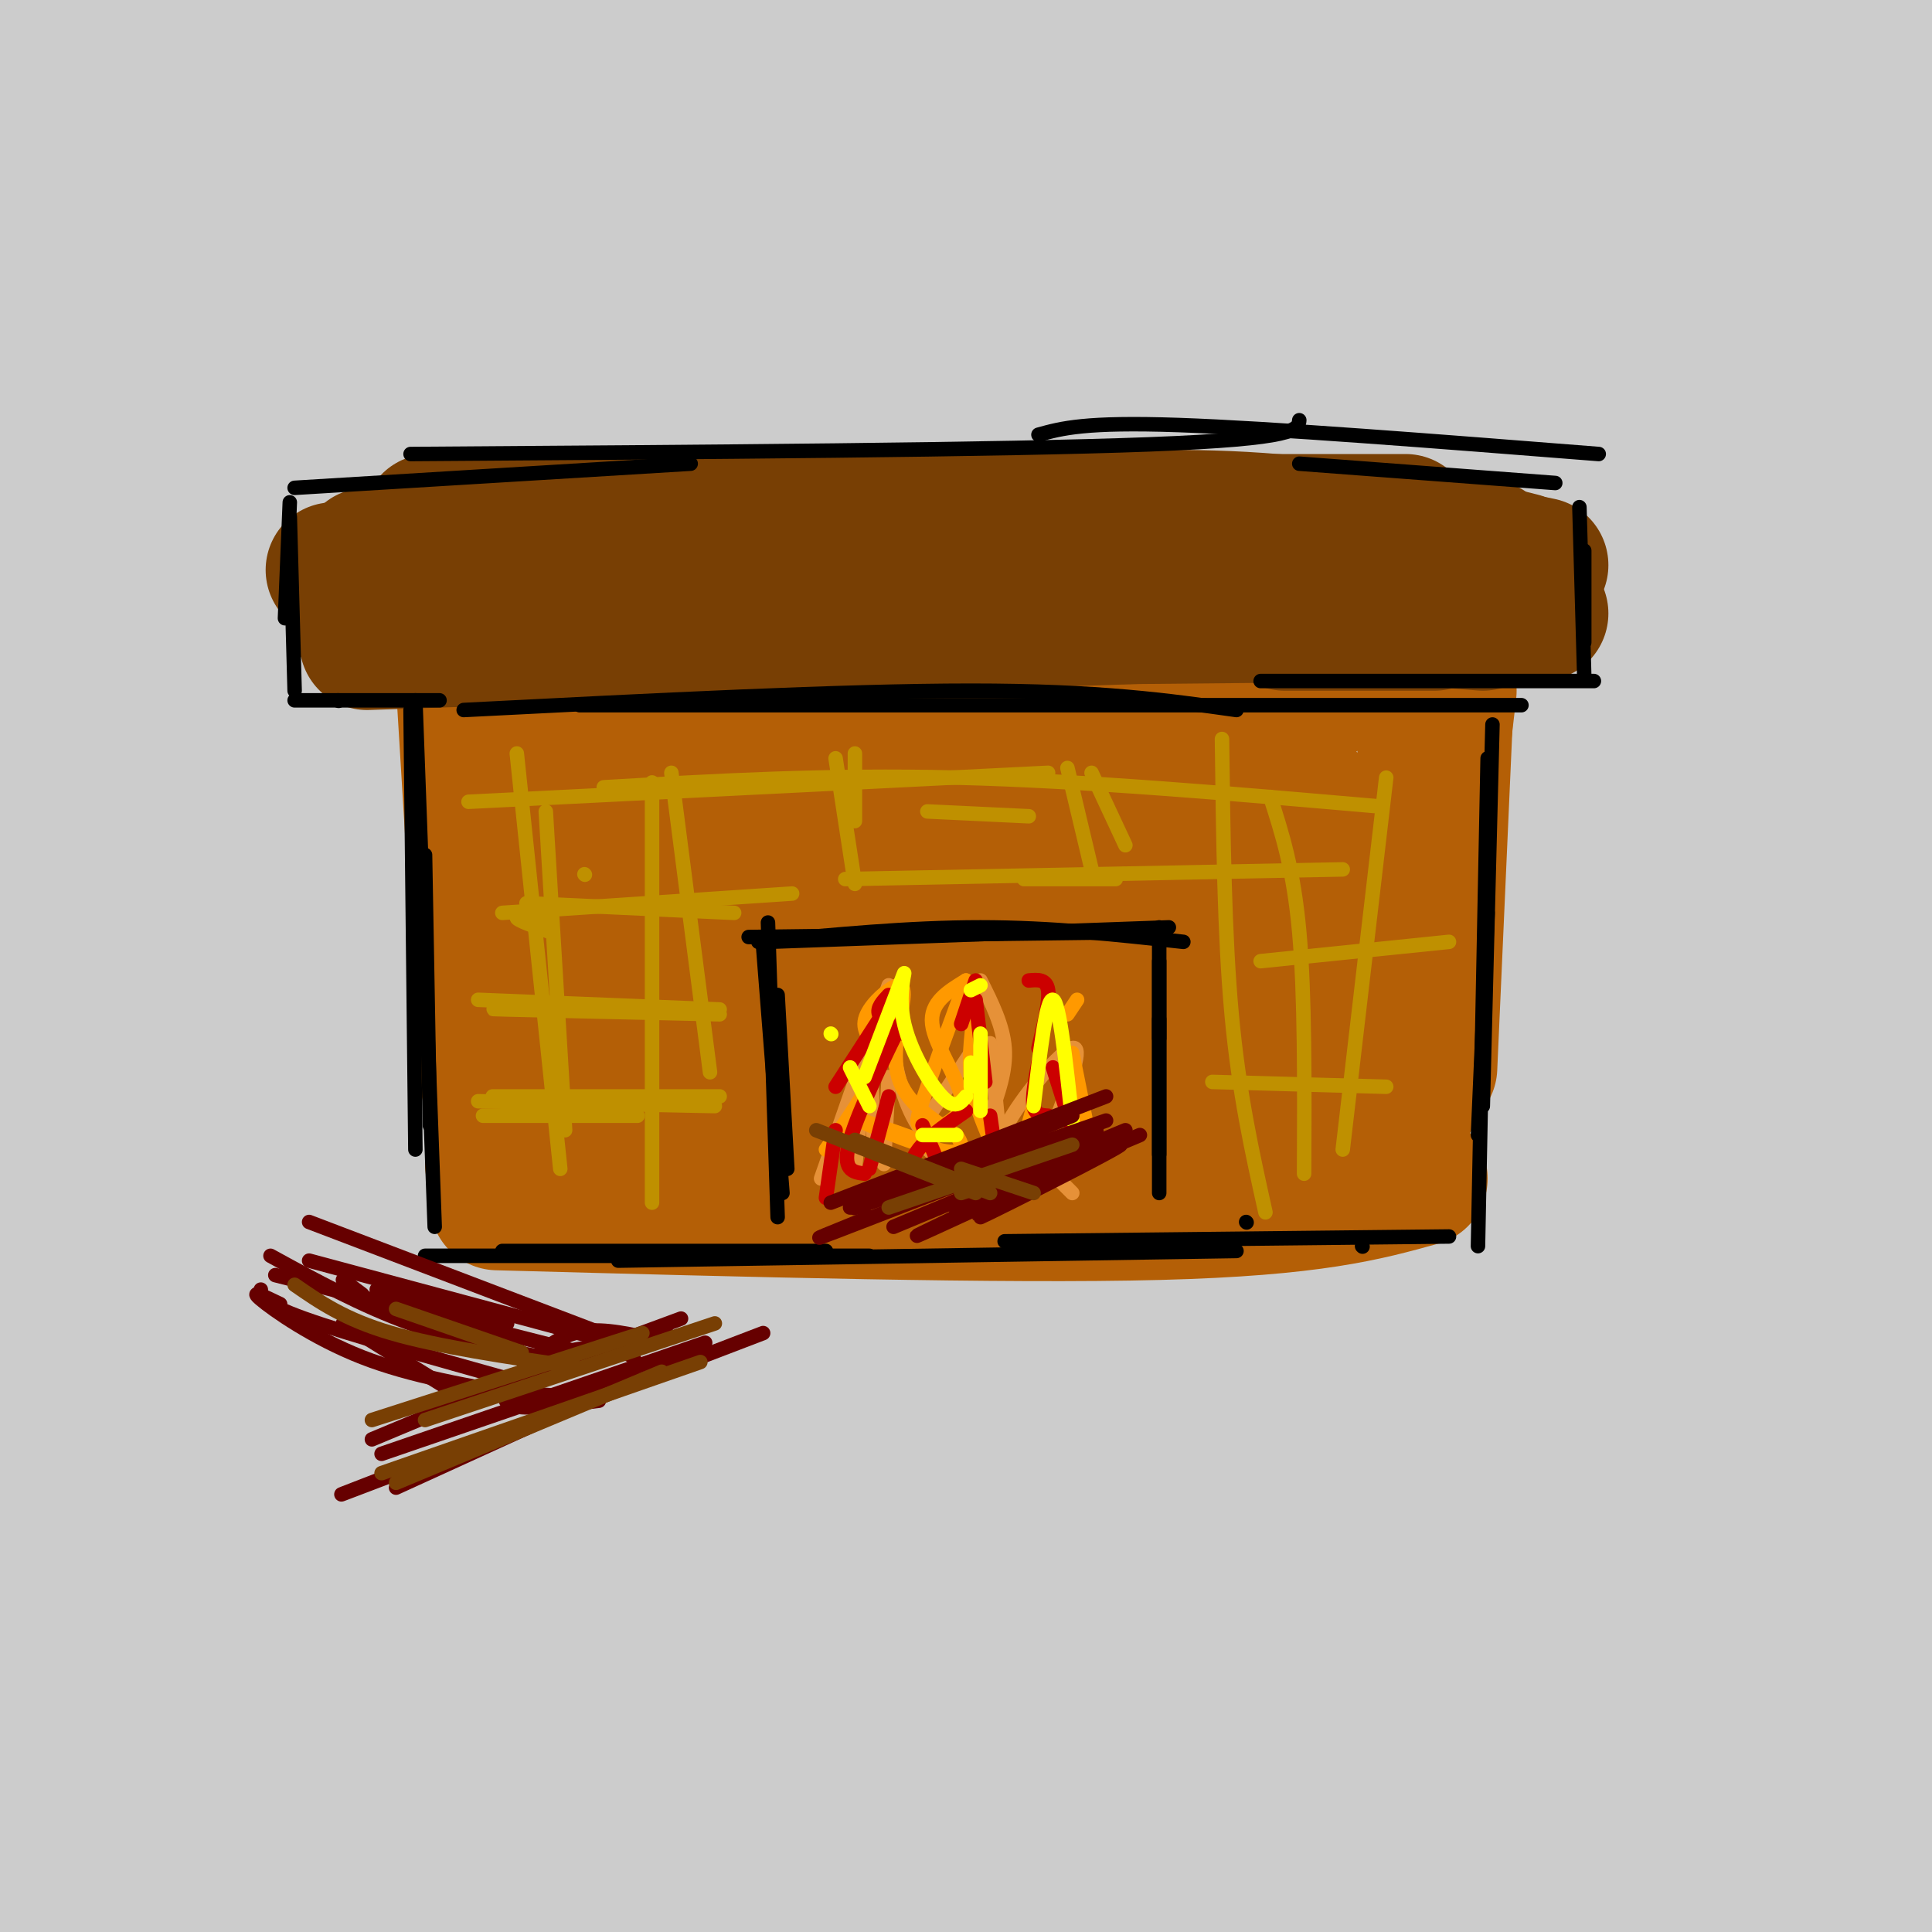 <svg viewBox='0 0 400 400' version='1.1' xmlns='http://www.w3.org/2000/svg' xmlns:xlink='http://www.w3.org/1999/xlink'><rect x="0" y="0" width="400" height="400" fill="#808080" stroke="none"/><g fill='none' stroke='rgb(204,204,204)' stroke-width='28' stroke-linecap='round' stroke-linejoin='round'><path d='M19,87c16.917,-3.013 33.834,-6.027 51,-9c17.166,-2.973 34.580,-5.906 90,-5c55.420,0.906 148.845,5.652 162,3c13.155,-2.652 -53.961,-12.701 -93,-17c-39.039,-4.299 -50.000,-2.848 -62,-3c-12.000,-0.152 -25.037,-1.908 -65,2c-39.963,3.908 -106.850,13.479 -118,12c-11.150,-1.479 33.439,-14.010 119,-28c85.561,-13.990 212.095,-29.439 254,-36c41.905,-6.561 -0.819,-4.233 -51,-3c-50.181,1.233 -107.818,1.370 -144,2c-36.182,0.630 -50.909,1.751 -77,5c-26.091,3.249 -63.545,8.624 -101,14'/><path d='M-16,24c22.475,-2.878 129.164,-17.074 179,-24c49.836,-6.926 42.819,-6.582 85,-7c42.181,-0.418 133.560,-1.599 146,-3c12.440,-1.401 -54.060,-3.021 -157,3c-102.940,6.021 -242.321,19.684 -258,21c-15.679,1.316 92.342,-9.713 164,-15c71.658,-5.287 106.952,-4.830 136,-5c29.048,-0.170 51.850,-0.965 79,0c27.150,0.965 58.649,3.690 71,6c12.351,2.310 5.553,4.207 -35,7c-40.553,2.793 -114.863,6.484 -164,10c-49.137,3.516 -73.102,6.859 -102,11c-28.898,4.141 -62.730,9.082 -95,15c-32.270,5.918 -62.980,12.813 -72,16c-9.020,3.187 3.648,2.666 9,3c5.352,0.334 3.386,1.524 48,-3c44.614,-4.524 135.807,-14.762 227,-25'/><path d='M245,34c47.960,-5.362 54.359,-6.269 96,-8c41.641,-1.731 118.525,-4.288 104,-2c-14.525,2.288 -120.457,9.422 -184,15c-63.543,5.578 -84.695,9.600 -108,13c-23.305,3.400 -48.761,6.176 -102,15c-53.239,8.824 -134.261,23.694 -95,20c39.261,-3.694 198.803,-25.952 280,-35c81.197,-9.048 84.047,-4.885 106,-3c21.953,1.885 63.008,1.491 84,3c20.992,1.509 21.920,4.922 48,6c26.080,1.078 77.312,-0.177 11,5c-66.312,5.177 -250.166,16.788 -386,32c-135.834,15.212 -223.646,34.026 -168,29c55.646,-5.026 254.751,-33.892 350,-46c95.249,-12.108 86.643,-7.460 104,-5c17.357,2.460 60.679,2.730 104,3'/><path d='M489,76c-56.450,8.119 -249.576,26.917 -337,36c-87.424,9.083 -69.144,8.450 -109,17c-39.856,8.550 -137.846,26.282 -92,22c45.846,-4.282 235.527,-30.578 331,-42c95.473,-11.422 96.737,-7.969 119,-7c22.263,0.969 65.525,-0.545 90,0c24.475,0.545 30.164,3.151 50,4c19.836,0.849 53.821,-0.058 -5,4c-58.821,4.058 -210.447,13.082 -286,18c-75.553,4.918 -75.034,5.729 -123,15c-47.966,9.271 -144.419,27.001 -167,33c-22.581,5.999 28.710,0.268 84,-8c55.290,-8.268 114.580,-19.072 163,-26c48.420,-6.928 85.969,-9.981 121,-13c35.031,-3.019 67.544,-6.005 107,-7c39.456,-0.995 85.853,0.001 114,0c28.147,-0.001 38.042,-1.000 -15,5c-53.042,6.000 -169.021,19.000 -285,32'/><path d='M249,159c-71.304,8.871 -107.063,15.050 -157,25c-49.937,9.950 -114.052,23.673 -72,17c42.052,-6.673 190.270,-33.742 271,-47c80.730,-13.258 93.971,-12.706 115,-14c21.029,-1.294 49.844,-4.433 98,-7c48.156,-2.567 115.653,-4.560 85,0c-30.653,4.560 -159.454,15.674 -241,24c-81.546,8.326 -115.835,13.863 -178,27c-62.165,13.137 -152.204,33.874 -141,33c11.204,-0.874 123.653,-23.360 193,-35c69.347,-11.640 95.593,-12.434 120,-15c24.407,-2.566 46.975,-6.904 115,-10c68.025,-3.096 181.507,-4.948 167,-2c-14.507,2.948 -157.002,10.697 -252,19c-94.998,8.303 -142.500,17.158 -182,24c-39.500,6.842 -71.000,11.669 -97,17c-26.000,5.331 -46.500,11.165 -67,17'/><path d='M26,232c48.942,-6.288 204.796,-30.508 278,-42c73.204,-11.492 63.757,-10.254 118,-11c54.243,-0.746 172.178,-3.474 195,-4c22.822,-0.526 -49.467,1.151 -112,4c-62.533,2.849 -115.311,6.869 -163,12c-47.689,5.131 -90.290,11.373 -122,16c-31.710,4.627 -52.531,7.638 -113,20c-60.469,12.362 -160.588,34.076 -128,30c32.588,-4.076 197.883,-33.941 291,-48c93.117,-14.059 114.057,-12.313 164,-13c49.943,-0.687 128.888,-3.806 138,-5c9.112,-1.194 -51.611,-0.463 -110,3c-58.389,3.463 -114.444,9.657 -162,16c-47.556,6.343 -86.613,12.834 -121,18c-34.387,5.166 -64.104,9.006 -113,21c-48.896,11.994 -116.970,32.141 -128,37c-11.030,4.859 34.985,-5.571 81,-16'/><path d='M19,270c25.496,-5.442 48.735,-11.046 97,-19c48.265,-7.954 121.556,-18.257 173,-23c51.444,-4.743 81.042,-3.926 112,-3c30.958,0.926 63.277,1.960 85,3c21.723,1.040 32.851,2.085 47,4c14.149,1.915 31.318,4.700 -1,7c-32.318,2.300 -114.124,4.114 -218,14c-103.876,9.886 -229.821,27.844 -281,35c-51.179,7.156 -27.593,3.510 -15,-2c12.593,-5.510 14.192,-12.885 13,-16c-1.192,-3.115 -5.177,-1.969 37,-26c42.177,-24.031 130.514,-73.240 165,-94c34.486,-20.760 15.119,-13.070 10,-12c-5.119,1.070 4.008,-4.479 -21,-1c-25.008,3.479 -84.152,15.987 -110,20c-25.848,4.013 -18.398,-0.469 -18,-3c0.398,-2.531 -6.254,-3.111 -1,-21c5.254,-17.889 22.415,-53.085 28,-68c5.585,-14.915 -0.404,-9.547 -5,-6c-4.596,3.547 -7.798,5.274 -11,7'/><path d='M105,66c-5.238,5.489 -12.832,15.711 -19,44c-6.168,28.289 -10.909,74.646 -12,93c-1.091,18.354 1.468,8.706 5,-7c3.532,-15.706 8.035,-37.468 10,-60c1.965,-22.532 1.390,-45.832 0,-53c-1.390,-7.168 -3.595,1.797 -4,1c-0.405,-0.797 0.989,-11.355 -7,18c-7.989,29.355 -25.361,98.624 -29,122c-3.639,23.376 6.456,0.860 15,-14c8.544,-14.860 15.535,-22.062 25,-49c9.465,-26.938 21.402,-73.610 25,-91c3.598,-17.390 -1.142,-5.497 -4,-1c-2.858,4.497 -3.832,1.597 -12,13c-8.168,11.403 -23.530,37.108 -34,58c-10.470,20.892 -16.050,36.971 -19,47c-2.950,10.029 -3.272,14.008 -2,16c1.272,1.992 4.136,1.996 7,2'/><path d='M50,205c5.000,-3.333 14.000,-12.667 23,-22'/><path d='M130,152c1.005,-4.374 2.010,-8.748 -2,-13c-4.010,-4.252 -13.037,-8.383 -21,-10c-7.963,-1.617 -14.864,-0.719 -23,4c-8.136,4.719 -17.509,13.259 -26,22c-8.491,8.741 -16.100,17.682 -25,34c-8.900,16.318 -19.091,40.013 -24,56c-4.909,15.987 -4.536,24.264 -4,31c0.536,6.736 1.236,11.929 3,14c1.764,2.071 4.594,1.021 8,-3c3.406,-4.021 7.389,-11.012 11,-17c3.611,-5.988 6.852,-10.972 13,-40c6.148,-29.028 15.205,-82.099 11,-92c-4.205,-9.901 -21.671,23.368 -32,40c-10.329,16.632 -13.519,16.627 -19,33c-5.481,16.373 -13.251,49.123 -14,62c-0.749,12.877 5.524,5.881 13,-1c7.476,-6.881 16.157,-13.646 21,-17c4.843,-3.354 5.850,-3.296 26,-30c20.150,-26.704 59.442,-80.168 74,-101c14.558,-20.832 4.381,-9.032 -2,-5c-6.381,4.032 -8.966,0.295 -22,6c-13.034,5.705 -36.517,20.853 -60,36'/><path d='M36,161c-17.225,11.627 -30.286,22.693 -43,35c-12.714,12.307 -25.079,25.854 -34,37c-8.921,11.146 -14.397,19.890 -16,27c-1.603,7.110 0.668,12.585 20,1c19.332,-11.585 55.724,-40.229 78,-57c22.276,-16.771 30.437,-21.670 48,-27c17.563,-5.330 44.530,-11.092 60,-12c15.470,-0.908 19.445,3.038 20,10c0.555,6.962 -2.310,16.939 1,21c3.310,4.061 12.796,2.205 -18,28c-30.796,25.795 -101.873,79.240 -91,84c10.873,4.760 103.696,-39.165 154,-60c50.304,-20.835 58.090,-18.580 74,-21c15.910,-2.420 39.942,-9.516 68,-14c28.058,-4.484 60.140,-6.355 68,-5c7.860,1.355 -8.502,5.935 -23,10c-14.498,4.065 -27.134,7.615 -55,11c-27.866,3.385 -70.964,6.604 -163,21c-92.036,14.396 -233.010,39.970 -257,44c-23.990,4.030 69.005,-13.485 162,-31'/><path d='M89,263c63.524,-11.311 141.335,-24.088 228,-31c86.665,-6.912 182.183,-7.959 208,-9c25.817,-1.041 -18.069,-2.075 -66,-1c-47.931,1.075 -99.907,4.260 -135,6c-35.093,1.740 -53.303,2.036 -112,10c-58.697,7.964 -157.879,23.595 -211,33c-53.121,9.405 -60.179,12.585 -66,16c-5.821,3.415 -10.406,7.067 -20,11c-9.594,3.933 -24.198,8.147 44,-3c68.198,-11.147 219.200,-37.654 305,-50c85.800,-12.346 106.400,-10.531 162,-12c55.600,-1.469 146.200,-6.223 103,0c-43.200,6.223 -220.202,23.422 -312,34c-91.798,10.578 -98.393,14.533 -121,19c-22.607,4.467 -61.224,9.445 -107,20c-45.776,10.555 -98.709,26.688 -95,27c3.709,0.312 64.060,-15.197 120,-27c55.940,-11.803 107.470,-19.902 159,-28'/><path d='M173,278c40.422,-6.711 61.978,-9.489 112,-13c50.022,-3.511 128.511,-7.756 207,-12'/><path d='M107,312c138.143,-14.962 276.286,-29.925 262,-32c-14.286,-2.075 -181.000,8.736 -282,18c-101.000,9.264 -136.285,16.980 -99,12c37.285,-4.980 147.141,-22.656 242,-33c94.859,-10.344 174.723,-13.357 169,-14c-5.723,-0.643 -97.031,1.085 -151,4c-53.969,2.915 -70.598,7.016 -99,12c-28.402,4.984 -68.577,10.852 -102,17c-33.423,6.148 -60.093,12.576 -87,21c-26.907,8.424 -54.052,18.845 -64,24c-9.948,5.155 -2.699,5.044 10,4c12.699,-1.044 30.850,-3.022 49,-5'/><path d='M-45,340c28.369,-5.762 74.791,-17.667 187,-31c112.209,-13.333 290.205,-28.095 294,-28c3.795,0.095 -166.612,15.045 -264,25c-97.388,9.955 -121.756,14.913 -159,23c-37.244,8.087 -87.364,19.301 -111,25c-23.636,5.699 -20.786,5.882 12,1c32.786,-4.882 95.510,-14.830 143,-23c47.490,-8.170 79.747,-14.561 165,-20c85.253,-5.439 223.501,-9.925 208,-8c-15.501,1.925 -184.750,10.262 -266,15c-81.250,4.738 -74.502,5.878 -100,11c-25.498,5.122 -83.241,14.226 -113,20c-29.759,5.774 -31.533,8.218 -31,10c0.533,1.782 3.374,2.903 13,3c9.626,0.097 26.036,-0.829 96,-9c69.964,-8.171 193.482,-23.585 317,-39'/><path d='M346,315c74.518,-8.514 102.313,-10.300 118,-12c15.687,-1.700 19.264,-3.314 -12,-2c-31.264,1.314 -97.371,5.557 -152,10c-54.629,4.443 -97.781,9.087 -160,20c-62.219,10.913 -143.507,28.095 -181,37c-37.493,8.905 -31.192,9.532 -38,13c-6.808,3.468 -26.727,9.778 28,2c54.727,-7.778 184.099,-29.642 277,-43c92.901,-13.358 149.332,-18.210 189,-21c39.668,-2.790 62.574,-3.519 52,-3c-10.574,0.519 -54.629,2.285 -133,10c-78.371,7.715 -191.058,21.377 -250,29c-58.942,7.623 -64.139,9.206 -83,14c-18.861,4.794 -51.385,12.801 -55,16c-3.615,3.199 21.681,1.592 63,-3c41.319,-4.592 98.663,-12.169 179,-20c80.337,-7.831 183.669,-15.915 287,-24'/><path d='M475,338c-0.579,-1.712 -145.528,6.006 -214,10c-68.472,3.994 -60.468,4.262 -92,10c-31.532,5.738 -102.600,16.946 -134,23c-31.400,6.054 -23.133,6.955 -14,8c9.133,1.045 19.132,2.233 103,-4c83.868,-6.233 241.604,-19.888 309,-25c67.396,-5.112 44.452,-1.681 5,-1c-39.452,0.681 -95.411,-1.389 -128,-2c-32.589,-0.611 -41.808,0.237 -84,4c-42.192,3.763 -117.358,10.442 -165,17c-47.642,6.558 -67.760,12.995 -76,17c-8.240,4.005 -4.603,5.578 96,1c100.603,-4.578 298.172,-15.308 349,-19c50.828,-3.692 -45.086,-0.346 -141,3'/><path d='M289,380c-56.882,3.372 -128.586,10.303 -191,18c-62.414,7.697 -115.539,16.159 -90,15c25.539,-1.159 129.742,-11.940 228,-17c98.258,-5.060 190.569,-4.401 208,-5c17.431,-0.599 -40.020,-2.457 -74,1c-33.980,3.457 -44.490,12.228 -55,21'/></g>
<g fill='none' stroke='rgb(180,95,6)' stroke-width='28' stroke-linecap='round' stroke-linejoin='round'><path d='M102,134c0.000,0.000 7.000,85.000 7,85'/><path d='M110,133c0.000,0.000 8.000,84.000 8,84'/><path d='M122,129c0.000,0.000 -1.000,100.000 -1,100'/><path d='M96,142c0.000,0.000 5.000,82.000 5,82'/><path d='M96,130c53.500,0.250 107.000,0.500 140,-1c33.000,-1.500 45.500,-4.750 58,-8'/><path d='M114,125c12.417,-2.500 24.833,-5.000 55,-5c30.167,0.000 78.083,2.500 126,5'/><path d='M100,122c-13.200,-0.778 -26.400,-1.556 1,-3c27.400,-1.444 95.400,-3.556 135,-4c39.600,-0.444 50.800,0.778 62,2'/><path d='M131,117c-0.956,-1.622 -1.911,-3.244 12,-4c13.911,-0.756 42.689,-0.644 68,1c25.311,1.644 47.156,4.822 69,8'/><path d='M300,131c0.000,0.000 -4.000,90.000 -4,90'/><path d='M296,133c0.000,0.000 -4.000,95.000 -4,95'/><path d='M300,143c0.000,0.000 -8.000,69.000 -8,69'/><path d='M102,241c58.917,-1.667 117.833,-3.333 146,-3c28.167,0.333 25.583,2.667 23,5'/><path d='M121,235c0.000,0.000 160.000,-1.000 160,-1'/><path d='M145,230c1.183,-0.315 2.367,-0.630 -5,-1c-7.367,-0.370 -23.284,-0.795 11,-4c34.284,-3.205 118.769,-9.191 115,-11c-3.769,-1.809 -95.792,0.558 -135,1c-39.208,0.442 -25.603,-1.042 14,-5c39.603,-3.958 105.203,-10.391 132,-14c26.797,-3.609 14.792,-4.395 -23,-4c-37.792,0.395 -101.369,1.970 -109,-1c-7.631,-2.970 40.685,-10.485 89,-18'/><path d='M234,173c23.278,-3.778 36.972,-4.222 38,-6c1.028,-1.778 -10.609,-4.889 -50,-3c-39.391,1.889 -106.536,8.780 -83,4c23.536,-4.780 137.752,-21.230 135,-25c-2.752,-3.770 -122.472,5.139 -127,5c-4.528,-0.139 106.135,-9.325 128,-11c21.865,-1.675 -45.067,4.163 -112,10'/><path d='M163,147c-7.167,3.000 30.917,5.500 69,8'/><path d='M125,244c0.000,0.000 0.100,0.100 0.1,0.1'/><path d='M103,249c52.583,1.417 105.167,2.833 137,2c31.833,-0.833 42.917,-3.917 54,-7'/><path d='M273,242c0.000,0.000 5.000,-1.000 5,-1'/><path d='M276,234c0.000,0.000 1.000,-6.000 1,-6'/></g>
<g fill='none' stroke='rgb(120,63,4)' stroke-width='28' stroke-linecap='round' stroke-linejoin='round'><path d='M72,122c7.000,-2.500 14.000,-5.000 38,-6c24.000,-1.000 65.000,-0.500 106,0'/><path d='M69,118c15.000,-2.417 30.000,-4.833 59,-6c29.000,-1.167 72.000,-1.083 115,-1'/><path d='M76,115c4.978,1.467 9.956,2.933 23,2c13.044,-0.933 34.156,-4.267 63,-5c28.844,-0.733 65.422,1.133 102,3'/><path d='M73,127c0.000,0.000 214.000,-15.000 214,-15'/><path d='M100,122c34.578,-1.578 69.156,-3.156 101,-2c31.844,1.156 60.956,5.044 78,6c17.044,0.956 22.022,-1.022 27,-3'/><path d='M202,122c0.000,0.000 101.000,-1.000 101,-1'/><path d='M213,108c16.667,-0.750 33.333,-1.500 51,0c17.667,1.500 36.333,5.250 55,9'/><path d='M236,110c14.417,-1.000 28.833,-2.000 42,-1c13.167,1.000 25.083,4.000 37,7'/><path d='M314,118c0.000,0.000 -10.000,1.000 -10,1'/><path d='M76,133c0.000,0.000 207.000,-7.000 207,-7'/><path d='M168,126c0.000,0.000 151.000,1.000 151,1'/><path d='M266,129c0.000,0.000 31.000,0.000 31,0'/><path d='M89,108c0.000,0.000 202.000,0.000 202,0'/><path d='M215,111c33.500,0.167 67.000,0.333 82,1c15.000,0.667 11.500,1.833 8,3'/><path d='M196,128c0.000,0.000 105.000,-1.000 105,-1'/><path d='M269,126c0.000,0.000 38.000,3.000 38,3'/></g>
<g fill='none' stroke='rgb(0,0,0)' stroke-width='3' stroke-linecap='round' stroke-linejoin='round'><path d='M158,196c0.000,0.000 4.000,51.000 4,51'/><path d='M159,191c0.000,0.000 2.000,61.000 2,61'/><path d='M161,206c0.000,0.000 2.000,36.000 2,36'/><path d='M159,195c0.000,0.000 83.000,-3.000 83,-3'/><path d='M155,194c0.000,0.000 79.000,-1.000 79,-1'/><path d='M157,195c15.667,-1.500 31.333,-3.000 46,-3c14.667,0.000 28.333,1.500 42,3'/><path d='M240,192c0.000,0.000 0.000,55.000 0,55'/><path d='M240,199c0.000,0.000 0.000,40.000 0,40'/><path d='M240,211c0.000,0.000 0.000,4.000 0,4'/><path d='M85,147c0.000,0.000 1.000,91.000 1,91'/><path d='M86,145c0.000,0.000 4.000,109.000 4,109'/><path d='M88,177c0.000,0.000 1.000,56.000 1,56'/><path d='M61,145c0.000,0.000 30.000,0.000 30,0'/><path d='M70,145c0.000,0.000 0.100,0.100 0.1,0.1'/><path d='M61,143c0.000,0.000 -1.000,-36.000 -1,-36'/><path d='M59,128c0.000,0.000 1.000,-24.000 1,-24'/><path d='M61,101c0.000,0.000 82.000,-5.000 82,-5'/><path d='M85,94c61.167,-0.417 122.333,-0.833 153,-2c30.667,-1.167 30.833,-3.083 31,-5'/><path d='M215,90c4.833,-1.333 9.667,-2.667 29,-2c19.333,0.667 53.167,3.333 87,6'/><path d='M269,96c0.000,0.000 53.000,4.000 53,4'/><path d='M96,147c39.167,-2.000 78.333,-4.000 105,-4c26.667,0.000 40.833,2.000 55,4'/><path d='M120,146c0.000,0.000 195.000,0.000 195,0'/><path d='M261,141c0.000,0.000 69.000,0.000 69,0'/><path d='M328,140c0.000,0.000 -1.000,-35.000 -1,-35'/><path d='M328,133c0.000,0.000 0.000,-19.000 0,-19'/><path d='M309,150c0.000,0.000 -2.000,79.000 -2,79'/><path d='M308,157c0.000,0.000 -2.000,101.000 -2,101'/><path d='M308,189c0.000,0.000 -2.000,46.000 -2,46'/><path d='M88,260c0.000,0.000 92.000,0.000 92,0'/><path d='M104,259c0.000,0.000 67.000,0.000 67,0'/><path d='M128,261c0.000,0.000 128.000,-2.000 128,-2'/><path d='M208,257c0.000,0.000 92.000,-1.000 92,-1'/><path d='M258,253c0.000,0.000 0.100,0.100 0.1,0.1'/><path d='M282,258c0.000,0.000 0.100,0.100 0.1,0.1'/></g>
<g fill='none' stroke='rgb(191,144,0)' stroke-width='3' stroke-linecap='round' stroke-linejoin='round'><path d='M97,166c0.000,0.000 120.000,-6.000 120,-6'/><path d='M125,163c23.083,-1.333 46.167,-2.667 73,-2c26.833,0.667 57.417,3.333 88,6'/><path d='M192,168c0.000,0.000 21.000,1.000 21,1'/><path d='M121,181c0.000,0.000 0.100,0.100 0.1,0.1'/><path d='M104,189c0.000,0.000 60.000,-4.000 60,-4'/><path d='M109,187c0.000,0.000 43.000,2.000 43,2'/><path d='M114,190c-3.500,-0.250 -7.000,-0.500 -7,0c0.000,0.500 3.500,1.750 7,3'/><path d='M99,207c0.000,0.000 50.000,2.000 50,2'/><path d='M110,209c-5.750,-0.083 -11.500,-0.167 -5,0c6.500,0.167 25.250,0.583 44,1'/><path d='M261,199c0.000,0.000 39.000,-4.000 39,-4'/><path d='M175,182c0.000,0.000 103.000,-2.000 103,-2'/><path d='M212,182c0.000,0.000 19.000,0.000 19,0'/><path d='M102,227c0.000,0.000 47.000,0.000 47,0'/><path d='M99,228c0.000,0.000 49.000,1.000 49,1'/><path d='M100,231c0.000,0.000 32.000,0.000 32,0'/><path d='M251,224c0.000,0.000 36.000,1.000 36,1'/><path d='M107,156c0.000,0.000 9.000,86.000 9,86'/><path d='M113,168c0.000,0.000 4.000,66.000 4,66'/><path d='M135,162c0.000,0.000 0.000,87.000 0,87'/><path d='M139,160c0.000,0.000 8.000,62.000 8,62'/><path d='M173,157c0.000,0.000 4.000,26.000 4,26'/><path d='M177,156c0.000,0.000 0.000,14.000 0,14'/><path d='M221,159c0.000,0.000 5.000,21.000 5,21'/><path d='M226,160c0.000,0.000 7.000,15.000 7,15'/><path d='M253,153c0.250,20.333 0.500,40.667 2,57c1.500,16.333 4.250,28.667 7,41'/><path d='M263,165c2.417,7.500 4.833,15.000 6,28c1.167,13.000 1.083,31.500 1,50'/><path d='M287,161c0.000,0.000 -9.000,77.000 -9,77'/></g>
<g fill='none' stroke='rgb(230,145,56)' stroke-width='3' stroke-linecap='round' stroke-linejoin='round'><path d='M170,244c0.000,0.000 14.000,-40.000 14,-40'/><path d='M183,206c1.250,8.500 2.500,17.000 5,23c2.500,6.000 6.250,9.500 10,13'/><path d='M180,211c0.000,0.000 1.000,29.000 1,29'/><path d='M179,222c0.000,0.000 -2.000,20.000 -2,20'/><path d='M184,223c0.000,0.000 -1.000,18.000 -1,18'/><path d='M191,233c0.000,0.000 10.000,-15.000 10,-15'/><path d='M203,203c2.333,4.667 4.667,9.333 5,14c0.333,4.667 -1.333,9.333 -3,14'/><path d='M205,216c0.000,0.000 2.000,20.000 2,20'/><path d='M191,237c2.333,2.083 4.667,4.167 8,5c3.333,0.833 7.667,0.417 12,0'/><path d='M200,244c0.000,0.000 5.000,1.000 5,1'/><path d='M207,244c-0.667,-3.089 -1.333,-6.178 2,-12c3.333,-5.822 10.667,-14.378 13,-15c2.333,-0.622 -0.333,6.689 -3,14'/><path d='M218,243c0.000,0.000 4.000,4.000 4,4'/></g>
<g fill='none' stroke='rgb(255,153,0)' stroke-width='3' stroke-linecap='round' stroke-linejoin='round'><path d='M171,238c4.573,-6.365 9.146,-12.731 10,-17c0.854,-4.269 -2.012,-6.442 -2,-9c0.012,-2.558 2.900,-5.500 5,-7c2.100,-1.500 3.412,-1.558 3,2c-0.412,3.558 -2.546,10.731 -1,16c1.546,5.269 6.773,8.635 12,12'/><path d='M198,235c2.048,2.940 1.167,4.292 -4,3c-5.167,-1.292 -14.619,-5.226 -16,-6c-1.381,-0.774 5.310,1.613 12,4'/><path d='M196,234c0.000,0.000 0.100,0.100 0.1,0.1'/><path d='M196,234c-1.911,-0.422 -3.822,-0.844 -5,-1c-1.178,-0.156 -1.622,-0.044 0,-5c1.622,-4.956 5.311,-14.978 9,-25'/><path d='M200,203c-3.756,2.289 -7.511,4.578 -7,9c0.511,4.422 5.289,10.978 6,15c0.711,4.022 -2.644,5.511 -6,7'/><path d='M202,208c-0.750,5.167 -1.500,10.333 -1,15c0.500,4.667 2.250,8.833 4,13'/><path d='M205,242c0.000,0.000 5.000,3.000 5,3'/><path d='M211,240c0.000,0.000 3.000,-11.000 3,-11'/><path d='M221,210c0.000,0.000 2.000,-3.000 2,-3'/><path d='M222,218c0.000,0.000 4.000,20.000 4,20'/></g>
<g fill='none' stroke='rgb(204,0,0)' stroke-width='3' stroke-linecap='round' stroke-linejoin='round'><path d='M179,243c-2.422,-0.311 -4.844,-0.622 -3,-7c1.844,-6.378 7.956,-18.822 10,-23c2.044,-4.178 0.022,-0.089 -2,4'/><path d='M184,227c0.000,0.000 -4.000,15.000 -4,15'/><path d='M171,248c0.000,0.000 2.000,-14.000 2,-14'/><path d='M173,225c0.000,0.000 11.000,-17.000 11,-17'/><path d='M184,206c-1.250,1.333 -2.500,2.667 -2,4c0.500,1.333 2.750,2.667 5,4'/><path d='M191,233c0.000,0.000 5.000,12.000 5,12'/><path d='M198,250c0.000,0.000 0.000,-1.000 0,-1'/><path d='M193,243c-1.711,-0.022 -3.422,-0.044 -4,-1c-0.578,-0.956 -0.022,-2.844 2,-5c2.022,-2.156 5.511,-4.578 9,-7'/><path d='M204,224c0.000,0.000 -2.000,-17.000 -2,-17'/><path d='M202,203c0.000,0.000 -3.000,9.000 -3,9'/><path d='M205,231c0.000,0.000 1.000,7.000 1,7'/><path d='M208,246c0.000,0.000 0.100,0.100 0.1,0.1'/><path d='M208,246c0.000,0.000 0.000,-1.000 0,-1'/><path d='M217,231c-1.333,-0.083 -2.667,-0.167 -3,-2c-0.333,-1.833 0.333,-5.417 1,-9'/><path d='M215,217c1.167,-4.833 2.333,-9.667 2,-12c-0.333,-2.333 -2.167,-2.167 -4,-2'/><path d='M218,221c0.000,0.000 6.000,19.000 6,19'/></g>
<g fill='none' stroke='rgb(255,255,0)' stroke-width='3' stroke-linecap='round' stroke-linejoin='round'><path d='M179,223c3.589,-9.417 7.179,-18.833 8,-21c0.821,-2.167 -1.125,2.917 0,9c1.125,6.083 5.321,13.167 8,16c2.679,2.833 3.839,1.417 5,0'/><path d='M201,225c0.000,0.000 0.000,-5.000 0,-5'/><path d='M201,205c0.000,0.000 2.000,-1.000 2,-1'/><path d='M203,214c0.000,0.000 0.000,16.000 0,16'/><path d='M198,235c0.000,0.000 -7.000,0.000 -7,0'/><path d='M180,229c0.000,0.000 -4.000,-8.000 -4,-8'/><path d='M172,214c0.000,0.000 0.100,0.100 0.1,0.1'/><path d='M214,229c1.333,-11.250 2.667,-22.500 4,-22c1.333,0.500 2.667,12.750 4,25'/></g>
<g fill='none' stroke='rgb(102,0,0)' stroke-width='3' stroke-linecap='round' stroke-linejoin='round'><path d='M172,249c0.000,0.000 57.000,-22.000 57,-22'/><path d='M189,245c0.000,0.000 0.100,0.100 0.1,0.1'/><path d='M176,250c0.000,0.000 46.000,-19.000 46,-19'/><path d='M186,247c-6.583,2.250 -13.167,4.500 -6,2c7.167,-2.500 28.083,-9.750 49,-17'/><path d='M180,252c-7.417,3.000 -14.833,6.000 -7,3c7.833,-3.000 30.917,-12.000 54,-21'/><path d='M185,254c0.000,0.000 48.000,-20.000 48,-20'/><path d='M198,251c0.000,0.000 38.000,-16.000 38,-16'/><path d='M202,250c-8.774,4.182 -17.547,8.364 -8,4c9.547,-4.364 37.415,-17.273 38,-17c0.585,0.273 -26.112,13.727 -29,15c-2.888,1.273 18.032,-9.636 24,-13c5.968,-3.364 -3.016,0.818 -12,5'/><path d='M54,267c0.083,1.417 0.167,2.833 9,6c8.833,3.167 26.417,8.083 44,13'/><path d='M56,260c9.417,5.167 18.833,10.333 29,14c10.167,3.667 21.083,5.833 32,8'/><path d='M57,264c0.000,0.000 67.000,17.000 67,17'/><path d='M64,261c0.000,0.000 67.000,18.000 67,18'/><path d='M64,253c0.000,0.000 63.000,24.000 63,24'/><path d='M78,267c0.000,0.000 27.000,7.000 27,7'/><path d='M134,277c-5.262,-1.113 -10.524,-2.226 -15,-1c-4.476,1.226 -8.167,4.792 -11,8c-2.833,3.208 -4.810,6.060 -2,7c2.810,0.940 10.405,-0.030 18,-1'/><path d='M125,280c-1.810,-0.708 -3.620,-1.416 -8,0c-4.380,1.416 -11.329,4.957 -10,7c1.329,2.043 10.935,2.589 17,1c6.065,-1.589 8.590,-5.311 7,-7c-1.590,-1.689 -7.295,-1.344 -13,-1'/><path d='M58,270c-3.267,-1.578 -6.533,-3.156 -4,-1c2.533,2.156 10.867,8.044 21,12c10.133,3.956 22.067,5.978 34,8'/><path d='M71,274c0.000,0.000 21.000,13.000 21,13'/><path d='M71,265c0.000,0.000 4.000,3.000 4,3'/><path d='M77,298c0.000,0.000 43.000,-18.000 43,-18'/><path d='M79,301c0.000,0.000 67.000,-23.000 67,-23'/><path d='M82,305c-8.833,3.417 -17.667,6.833 -5,2c12.667,-4.833 46.833,-17.917 81,-31'/><path d='M82,308c0.000,0.000 46.000,-21.000 46,-21'/><path d='M122,281c-4.083,1.167 -8.167,2.333 -5,1c3.167,-1.333 13.583,-5.167 24,-9'/><path d='M138,276c0.000,0.000 -7.000,1.000 -7,1'/></g>
<g fill='none' stroke='rgb(120,63,4)' stroke-width='3' stroke-linecap='round' stroke-linejoin='round'><path d='M77,294c0.000,0.000 56.000,-18.000 56,-18'/><path d='M88,294c0.000,0.000 60.000,-20.000 60,-20'/><path d='M79,305c0.000,0.000 66.000,-23.000 66,-23'/><path d='M82,307c0.000,0.000 55.000,-23.000 55,-23'/><path d='M61,266c5.167,3.583 10.333,7.167 20,10c9.667,2.833 23.833,4.917 38,7'/><path d='M82,271c0.000,0.000 26.000,9.000 26,9'/><path d='M184,250c0.000,0.000 38.000,-13.000 38,-13'/><path d='M205,245c0.000,0.000 -6.000,2.000 -6,2'/><path d='M169,234c0.000,0.000 33.000,13.000 33,13'/><path d='M177,236c0.000,0.000 28.000,11.000 28,11'/><path d='M199,242c0.000,0.000 15.000,5.000 15,5'/></g>
</svg>